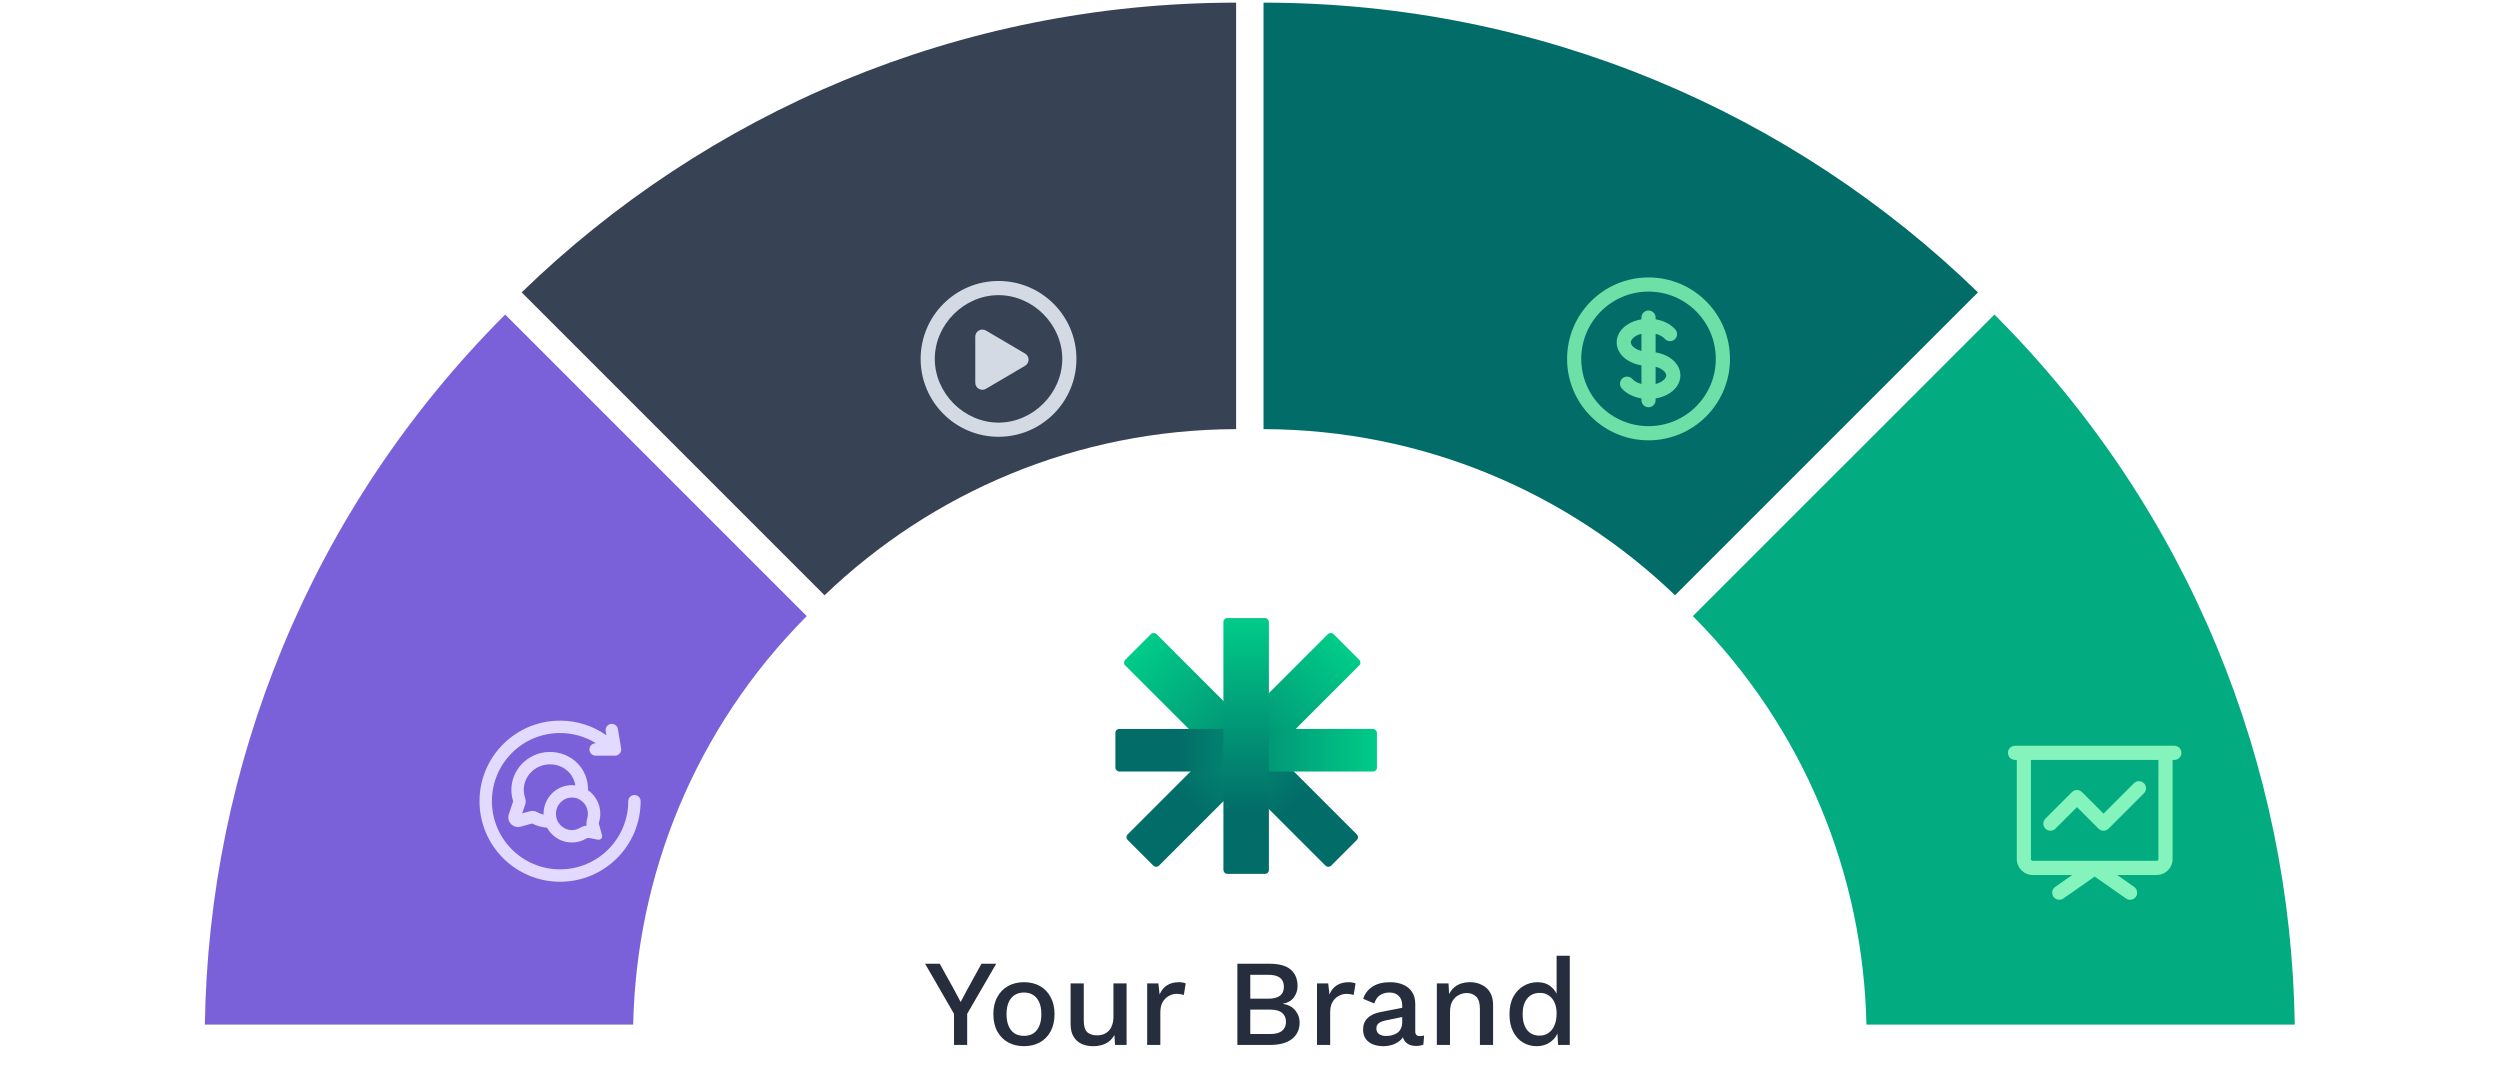 <svg width="650" height="281" viewBox="0 0 650 281" fill="none" xmlns="http://www.w3.org/2000/svg">
<path fill-rule="evenodd" clip-rule="evenodd" d="M435.512 154.765C407.727 128.103 370.038 111.682 328.514 111.574V0.689C400.725 0.707 466.232 29.405 514.266 76.011L435.512 154.765Z" fill="#026D68"/>
<path fill-rule="evenodd" clip-rule="evenodd" d="M440.149 160.191L518.557 81.784C569.605 132.857 595.634 199.47 596.643 266.391H485.268C484.474 227.891 469.435 189.629 440.149 160.191Z" fill="#03AB81"/>
<path fill-rule="evenodd" clip-rule="evenodd" d="M321.389 111.574V0.689C249.178 0.707 183.67 29.405 135.636 76.011L214.39 154.765C242.175 128.103 279.865 111.682 321.389 111.574Z" fill="#374255"/>
<path fill-rule="evenodd" clip-rule="evenodd" d="M209.754 160.191L131.347 81.784C80.298 132.857 54.27 199.47 53.261 266.391L164.635 266.391C165.429 227.89 180.468 189.629 209.754 160.191Z" fill="#7B61D9"/>
<g filter="url(#filter0_d_2617_7686)">
<path fill-rule="evenodd" clip-rule="evenodd" d="M502.063 175.737C502.063 174.72 502.888 173.896 503.905 173.896H545.333C546.349 173.896 547.174 174.72 547.174 175.737C547.174 176.754 546.349 177.578 545.333 177.578H544.872V203.356C544.872 205.644 543.017 207.498 540.729 207.498H530.46L534.881 210.593C535.714 211.176 535.916 212.324 535.333 213.157C534.75 213.991 533.602 214.193 532.769 213.61L524.619 207.905L516.468 213.61C515.635 214.193 514.487 213.991 513.904 213.157C513.321 212.324 513.523 211.176 514.356 210.593L518.777 207.498H508.508C506.22 207.498 504.365 205.644 504.365 203.356V177.578H503.905C502.888 177.578 502.063 176.754 502.063 175.737ZM508.047 177.578V203.356C508.047 203.61 508.253 203.816 508.508 203.816H540.729C540.984 203.816 541.19 203.61 541.19 203.356V177.578H508.047ZM537.428 183.641C538.147 184.36 538.147 185.526 537.428 186.245L528.222 195.451C527.503 196.17 526.337 196.17 525.618 195.451L520.015 189.849L514.413 195.451C513.694 196.17 512.528 196.17 511.809 195.451C511.09 194.732 511.09 193.567 511.809 192.847L518.713 185.943C519.433 185.224 520.598 185.224 521.317 185.943L526.92 191.546L534.824 183.641C535.543 182.922 536.709 182.922 537.428 183.641Z" fill="#84F4BC"/>
</g>
<g filter="url(#filter1_d_2617_7686)">
<path fill-rule="evenodd" clip-rule="evenodd" d="M239.619 56.737C230.67 56.737 223.047 64.359 223.047 73.308C223.047 82.257 230.67 89.879 239.619 89.879C248.567 89.879 256.19 82.257 256.19 73.308C256.19 64.359 248.567 56.737 239.619 56.737ZM219.365 73.308C219.365 62.122 228.433 53.054 239.619 53.054C250.804 53.054 259.872 62.122 259.872 73.308C259.872 84.494 250.804 93.562 239.619 93.562C228.433 93.562 219.365 84.494 219.365 73.308Z" fill="#D4DAE3"/>
<path d="M236.345 81.088C235.118 81.81 233.571 80.925 233.571 79.501V67.527C233.571 66.103 235.118 65.218 236.345 65.94L246.523 71.927C247.733 72.639 247.733 74.389 246.523 75.101L236.345 81.088Z" fill="#D4DAE3"/>
</g>
<g filter="url(#filter2_d_2617_7686)">
<path fill-rule="evenodd" clip-rule="evenodd" d="M408.619 55.816C398.958 55.816 391.127 63.648 391.127 73.308C391.127 82.969 398.958 90.8 408.619 90.8C418.279 90.8 426.11 82.969 426.11 73.308C426.11 63.648 418.279 55.816 408.619 55.816ZM387.444 73.308C387.444 61.614 396.924 52.134 408.619 52.134C420.313 52.134 429.793 61.614 429.793 73.308C429.793 85.002 420.313 94.482 408.619 94.482C396.924 94.482 387.444 85.002 387.444 73.308ZM408.619 60.726C409.635 60.726 410.46 61.551 410.46 62.568V63.023C412.524 63.362 414.388 64.27 415.591 65.657C416.258 66.425 416.176 67.588 415.407 68.254C414.639 68.921 413.476 68.838 412.81 68.07C412.362 67.554 411.545 67.056 410.46 66.78L410.46 71.615C411.854 71.844 413.141 72.33 414.197 73.034C415.692 74.031 416.904 75.611 416.904 77.604C416.904 79.598 415.692 81.177 414.197 82.174C413.141 82.878 411.854 83.365 410.46 83.594L410.46 84.049C410.46 85.066 409.635 85.89 408.618 85.89C407.602 85.89 406.777 85.066 406.777 84.049L406.777 83.593C404.713 83.254 402.849 82.346 401.646 80.959C400.979 80.191 401.062 79.028 401.83 78.362C402.598 77.695 403.761 77.778 404.427 78.546C404.875 79.062 405.692 79.56 406.777 79.836L406.777 75.001C405.383 74.772 404.096 74.286 403.04 73.582C401.545 72.585 400.333 71.005 400.333 69.012C400.333 67.018 401.545 65.439 403.04 64.442C404.096 63.738 405.383 63.251 406.777 63.023V62.568C406.777 61.551 407.602 60.726 408.619 60.726ZM406.777 66.781C406.109 66.951 405.533 67.206 405.083 67.506C404.246 68.064 404.015 68.633 404.015 69.012C404.015 69.391 404.246 69.96 405.083 70.518C405.533 70.818 406.109 71.073 406.777 71.243L406.777 66.781ZM410.46 75.373L410.46 79.836C411.128 79.666 411.704 79.41 412.154 79.11C412.991 78.552 413.222 77.984 413.222 77.604C413.222 77.225 412.991 76.656 412.154 76.099C411.704 75.798 411.128 75.543 410.46 75.373Z" fill="#6CE0A6"/>
</g>
<g filter="url(#filter3_d_2617_7686)">
<path fill-rule="evenodd" clip-rule="evenodd" d="M144.952 186.697C145.841 186.697 146.563 187.418 146.563 188.308C146.563 199.879 137.19 209.252 125.619 209.252C114.047 209.252 104.674 199.879 104.674 188.308C104.674 176.737 114.047 167.364 125.619 167.364C130.105 167.364 134.255 168.774 137.66 171.17L137.479 170.081C137.332 169.203 137.925 168.373 138.803 168.227C139.681 168.08 140.511 168.673 140.657 169.551L141.497 174.594C141.575 175.061 141.444 175.539 141.138 175.9C140.831 176.262 140.382 176.47 139.908 176.47L134.865 176.47C133.975 176.47 133.254 175.749 133.254 174.859C133.254 173.969 133.975 173.248 134.865 173.248H134.964C132.251 171.56 129.052 170.586 125.619 170.586C115.827 170.586 107.897 178.516 107.897 188.308C107.897 198.1 115.827 206.03 125.619 206.03C135.41 206.03 143.341 198.1 143.341 188.308C143.341 187.418 144.062 186.697 144.952 186.697Z" fill="#E2DAFF"/>
<path fill-rule="evenodd" clip-rule="evenodd" d="M122.768 178.732C118.984 178.855 116.069 181.951 116.187 185.583C116.209 186.252 116.331 186.893 116.538 187.493C116.714 188.002 116.745 188.594 116.55 189.171L115.767 191.48L117.745 190.933C118.43 190.743 119.119 190.861 119.672 191.162C120.711 191.726 121.916 192.033 123.199 191.991L123.304 195.212C121.524 195.27 119.832 194.866 118.352 194.108L115.369 194.934C113.41 195.476 111.643 193.605 112.296 191.681L113.427 188.347C113.156 187.504 112.997 186.611 112.967 185.687C112.789 180.217 117.161 175.69 122.663 175.511C128.151 175.333 133.113 179.538 132.886 185.694L129.666 185.576C129.818 181.456 126.565 178.608 122.768 178.732Z" fill="#E2DAFF"/>
<path fill-rule="evenodd" clip-rule="evenodd" d="M128.697 195.827C126.435 195.827 124.543 193.964 124.543 191.593C124.543 189.222 126.435 187.36 128.697 187.36C130.958 187.36 132.851 189.222 132.851 191.593C132.851 192.034 132.786 192.453 132.667 192.844L135.751 193.777C135.96 193.087 136.073 192.353 136.073 191.593C136.073 187.476 132.77 184.138 128.697 184.138C124.623 184.138 121.321 187.476 121.321 191.593C121.321 195.711 124.623 199.049 128.697 199.049C130.07 199.049 131.355 198.67 132.456 198.009L130.798 195.246C130.183 195.615 129.468 195.827 128.697 195.827ZM132.525 194.663C131.889 194.733 131.299 194.946 130.798 195.246L132.456 198.009C132.664 197.885 132.909 197.832 133.147 197.877L135.47 198.321C136.14 198.449 136.712 197.828 136.529 197.17L135.74 194.326C135.69 194.146 135.697 193.956 135.751 193.777L132.667 192.844C132.5 193.396 132.434 194.019 132.525 194.663Z" fill="#E2DAFF"/>
</g>
<rect x="291.832" y="172.285" width="11.511" height="75.7" rx="1" transform="rotate(-45 291.832 172.285)" fill="url(#paint0_linear_2617_7686)"/>
<rect width="11.511" height="75.7" rx="1" transform="matrix(-0.707 -0.707 -0.707 0.707 354.128 172.285)" fill="url(#paint1_linear_2617_7686)"/>
<rect width="11.087" height="68" rx="1" transform="matrix(-4.37114e-08 -1 -1 4.37114e-08 358 200.603)" fill="url(#paint2_linear_2617_7686)"/>
<rect x="318.087" y="160.689" width="11.826" height="66.522" rx="1" fill="url(#paint3_linear_2617_7686)"/>
<path d="M259.019 250.569L251.467 263.593V271.689H248.043V263.593L240.523 250.569H244.331L248.107 257.385L249.771 260.521L251.435 257.385L255.179 250.569H259.019ZM266.241 255.369C267.798 255.369 269.174 255.7 270.369 256.361C271.563 257.023 272.491 257.983 273.153 259.241C273.835 260.479 274.177 261.961 274.177 263.689C274.177 265.417 273.835 266.911 273.153 268.169C272.491 269.407 271.563 270.356 270.369 271.017C269.174 271.679 267.798 272.009 266.241 272.009C264.683 272.009 263.307 271.679 262.113 271.017C260.918 270.356 259.979 269.407 259.297 268.169C258.614 266.911 258.273 265.417 258.273 263.689C258.273 261.961 258.614 260.479 259.297 259.241C259.979 257.983 260.918 257.023 262.113 256.361C263.307 255.7 264.683 255.369 266.241 255.369ZM266.241 258.057C265.281 258.057 264.459 258.281 263.777 258.729C263.115 259.156 262.603 259.785 262.241 260.617C261.878 261.449 261.697 262.473 261.697 263.689C261.697 264.884 261.878 265.908 262.241 266.761C262.603 267.593 263.115 268.233 263.777 268.681C264.459 269.108 265.281 269.321 266.241 269.321C267.201 269.321 268.011 269.108 268.673 268.681C269.334 268.233 269.846 267.593 270.209 266.761C270.571 265.908 270.753 264.884 270.753 263.689C270.753 262.473 270.571 261.449 270.209 260.617C269.846 259.785 269.334 259.156 268.673 258.729C268.011 258.281 267.201 258.057 266.241 258.057ZM284.18 272.009C283.135 272.009 282.164 271.817 281.268 271.433C280.393 271.049 279.689 270.431 279.156 269.577C278.623 268.724 278.356 267.615 278.356 266.249V255.689H281.78V265.385C281.78 266.836 282.089 267.839 282.708 268.393C283.327 268.927 284.191 269.193 285.3 269.193C285.833 269.193 286.345 269.108 286.836 268.937C287.348 268.745 287.807 268.457 288.212 268.073C288.617 267.668 288.927 267.156 289.14 266.537C289.375 265.919 289.492 265.193 289.492 264.361V255.689H292.916V271.689H289.908L289.748 269.097C289.193 270.1 288.447 270.836 287.508 271.305C286.569 271.775 285.46 272.009 284.18 272.009ZM298.265 271.689V255.689H301.177L301.497 258.569C301.924 257.524 302.553 256.735 303.385 256.201C304.239 255.647 305.284 255.369 306.521 255.369C306.841 255.369 307.161 255.401 307.481 255.465C307.801 255.508 308.068 255.583 308.281 255.689L307.801 258.697C307.567 258.612 307.3 258.548 307.001 258.505C306.724 258.441 306.34 258.409 305.849 258.409C305.188 258.409 304.537 258.591 303.897 258.953C303.257 259.295 302.724 259.817 302.297 260.521C301.892 261.225 301.689 262.121 301.689 263.209V271.689H298.265ZM321.714 271.689V250.569H330.034C332.573 250.569 334.429 251.081 335.602 252.105C336.775 253.129 337.362 254.548 337.362 256.361C337.362 257.471 337.042 258.463 336.402 259.337C335.762 260.191 334.823 260.735 333.586 260.969V261.001C334.951 261.215 336.007 261.78 336.754 262.697C337.522 263.593 337.906 264.639 337.906 265.833C337.906 267.647 337.245 269.076 335.922 270.121C334.599 271.167 332.679 271.689 330.162 271.689H321.714ZM325.074 268.841H330.322C331.666 268.841 332.669 268.564 333.33 268.009C334.013 267.455 334.354 266.676 334.354 265.673C334.354 264.671 334.013 263.892 333.33 263.337C332.669 262.783 331.666 262.505 330.322 262.505H325.074V268.841ZM325.074 259.657H329.778C332.466 259.657 333.81 258.623 333.81 256.553C333.81 254.484 332.466 253.449 329.778 253.449H325.074V259.657ZM342.422 271.689V255.689H345.334L345.654 258.569C346.08 257.524 346.71 256.735 347.542 256.201C348.395 255.647 349.44 255.369 350.678 255.369C350.998 255.369 351.318 255.401 351.638 255.465C351.958 255.508 352.224 255.583 352.438 255.689L351.958 258.697C351.723 258.612 351.456 258.548 351.158 258.505C350.88 258.441 350.496 258.409 350.006 258.409C349.344 258.409 348.694 258.591 348.054 258.953C347.414 259.295 346.88 259.817 346.454 260.521C346.048 261.225 345.846 262.121 345.846 263.209V271.689H342.422ZM364.576 261.417C364.576 260.351 364.277 259.529 363.68 258.953C363.104 258.356 362.304 258.057 361.28 258.057C360.32 258.057 359.498 258.281 358.816 258.729C358.133 259.177 357.632 259.903 357.312 260.905L354.432 259.689C354.837 258.388 355.626 257.343 356.8 256.553C357.994 255.764 359.53 255.369 361.408 255.369C362.688 255.369 363.818 255.583 364.8 256.009C365.781 256.415 366.549 257.033 367.104 257.865C367.68 258.697 367.968 259.764 367.968 261.065V268.201C367.968 268.991 368.362 269.385 369.152 269.385C369.536 269.385 369.909 269.332 370.272 269.225L370.08 271.593C369.589 271.828 368.97 271.945 368.224 271.945C367.541 271.945 366.922 271.828 366.368 271.593C365.834 271.337 365.408 270.964 365.088 270.473C364.789 269.961 364.64 269.332 364.64 268.585V268.361L365.344 268.329C365.152 269.161 364.757 269.855 364.16 270.409C363.562 270.943 362.869 271.348 362.08 271.625C361.29 271.881 360.49 272.009 359.68 272.009C358.677 272.009 357.77 271.849 356.96 271.529C356.17 271.209 355.541 270.729 355.072 270.089C354.624 269.428 354.4 268.617 354.4 267.657C354.4 266.463 354.784 265.481 355.552 264.713C356.341 263.945 357.45 263.423 358.88 263.145L365.088 261.929L365.056 264.329L360.544 265.257C359.648 265.428 358.976 265.673 358.528 265.993C358.08 266.313 357.856 266.783 357.856 267.401C357.856 267.999 358.08 268.479 358.528 268.841C358.997 269.183 359.616 269.353 360.384 269.353C360.917 269.353 361.429 269.289 361.92 269.161C362.432 269.033 362.89 268.831 363.296 268.553C363.701 268.255 364.01 267.881 364.224 267.433C364.458 266.964 364.576 266.409 364.576 265.769V261.417ZM373.578 271.689V255.689H376.618L376.842 259.849L376.394 259.401C376.692 258.484 377.119 257.727 377.674 257.129C378.25 256.511 378.922 256.063 379.69 255.785C380.479 255.508 381.311 255.369 382.186 255.369C383.316 255.369 384.33 255.593 385.226 256.041C386.143 256.468 386.868 257.119 387.402 257.993C387.935 258.868 388.202 259.977 388.202 261.321V271.689H384.778V262.377C384.778 260.799 384.447 259.711 383.786 259.113C383.146 258.495 382.335 258.185 381.354 258.185C380.65 258.185 379.967 258.356 379.306 258.697C378.644 259.017 378.09 259.54 377.642 260.265C377.215 260.991 377.002 261.961 377.002 263.177V271.689H373.578ZM399.534 272.009C398.212 272.009 397.006 271.679 395.918 271.017C394.852 270.356 394.009 269.407 393.39 268.169C392.772 266.932 392.462 265.449 392.462 263.721C392.462 261.929 392.793 260.415 393.454 259.177C394.116 257.94 395.001 257.001 396.11 256.361C397.22 255.7 398.436 255.369 399.758 255.369C401.124 255.369 402.276 255.743 403.214 256.489C404.153 257.236 404.782 258.207 405.102 259.401L404.718 259.753V248.489H408.142V271.689H405.102L404.846 267.337L405.294 267.369C405.145 268.329 404.793 269.161 404.238 269.865C403.684 270.548 402.99 271.081 402.158 271.465C401.348 271.828 400.473 272.009 399.534 272.009ZM400.27 269.257C401.188 269.257 401.977 269.023 402.638 268.553C403.3 268.084 403.812 267.423 404.174 266.569C404.537 265.716 404.718 264.692 404.718 263.497C404.718 262.388 404.537 261.439 404.174 260.649C403.812 259.839 403.3 259.22 402.638 258.793C401.998 258.367 401.252 258.153 400.398 258.153C398.969 258.153 397.86 258.644 397.07 259.625C396.281 260.607 395.886 261.961 395.886 263.689C395.886 265.417 396.27 266.783 397.038 267.785C397.806 268.767 398.884 269.257 400.27 269.257Z" fill="#262E3D"/>
<defs>
<filter id="filter0_d_2617_7686" x="493" y="160.689" width="103.237" height="103.237" filterUnits="userSpaceOnUse" color-interpolation-filters="sRGB">
<feFlood flood-opacity="0" result="BackgroundImageFix"/>
<feColorMatrix in="SourceAlpha" type="matrix" values="0 0 0 0 0 0 0 0 0 0 0 0 0 0 0 0 0 0 127 0" result="hardAlpha"/>
<feOffset dx="20" dy="20"/>
<feGaussianBlur stdDeviation="12"/>
<feComposite in2="hardAlpha" operator="out"/>
<feColorMatrix type="matrix" values="0 0 0 0 0.149 0 0 0 0 0.18 0 0 0 0 0.239 0 0 0 0.4 0"/>
<feBlend mode="normal" in2="BackgroundImageFix" result="effect1_dropShadow_2617_7686"/>
<feBlend mode="normal" in="SourceGraphic" in2="effect1_dropShadow_2617_7686" result="shape"/>
</filter>
<filter id="filter1_d_2617_7686" x="208" y="41.69" width="103.237" height="103.237" filterUnits="userSpaceOnUse" color-interpolation-filters="sRGB">
<feFlood flood-opacity="0" result="BackgroundImageFix"/>
<feColorMatrix in="SourceAlpha" type="matrix" values="0 0 0 0 0 0 0 0 0 0 0 0 0 0 0 0 0 0 127 0" result="hardAlpha"/>
<feOffset dx="20" dy="20"/>
<feGaussianBlur stdDeviation="12"/>
<feComposite in2="hardAlpha" operator="out"/>
<feColorMatrix type="matrix" values="0 0 0 0 0.149 0 0 0 0 0.18 0 0 0 0 0.239 0 0 0 0.4 0"/>
<feBlend mode="normal" in2="BackgroundImageFix" result="effect1_dropShadow_2617_7686"/>
<feBlend mode="normal" in="SourceGraphic" in2="effect1_dropShadow_2617_7686" result="shape"/>
</filter>
<filter id="filter2_d_2617_7686" x="377" y="41.69" width="103.237" height="103.237" filterUnits="userSpaceOnUse" color-interpolation-filters="sRGB">
<feFlood flood-opacity="0" result="BackgroundImageFix"/>
<feColorMatrix in="SourceAlpha" type="matrix" values="0 0 0 0 0 0 0 0 0 0 0 0 0 0 0 0 0 0 127 0" result="hardAlpha"/>
<feOffset dx="20" dy="20"/>
<feGaussianBlur stdDeviation="12"/>
<feComposite in2="hardAlpha" operator="out"/>
<feColorMatrix type="matrix" values="0 0 0 0 0.149 0 0 0 0 0.18 0 0 0 0 0.239 0 0 0 0.4 0"/>
<feBlend mode="normal" in2="BackgroundImageFix" result="effect1_dropShadow_2617_7686"/>
<feBlend mode="normal" in="SourceGraphic" in2="effect1_dropShadow_2617_7686" result="shape"/>
</filter>
<filter id="filter3_d_2617_7686" x="94" y="156.689" width="103.237" height="103.237" filterUnits="userSpaceOnUse" color-interpolation-filters="sRGB">
<feFlood flood-opacity="0" result="BackgroundImageFix"/>
<feColorMatrix in="SourceAlpha" type="matrix" values="0 0 0 0 0 0 0 0 0 0 0 0 0 0 0 0 0 0 127 0" result="hardAlpha"/>
<feOffset dx="20" dy="20"/>
<feGaussianBlur stdDeviation="12"/>
<feComposite in2="hardAlpha" operator="out"/>
<feColorMatrix type="matrix" values="0 0 0 0 0.149 0 0 0 0 0.18 0 0 0 0 0.239 0 0 0 0.4 0"/>
<feBlend mode="normal" in2="BackgroundImageFix" result="effect1_dropShadow_2617_7686"/>
<feBlend mode="normal" in="SourceGraphic" in2="effect1_dropShadow_2617_7686" result="shape"/>
</filter>
<linearGradient id="paint0_linear_2617_7686" x1="297.588" y1="172.285" x2="297.588" y2="247.985" gradientUnits="userSpaceOnUse">
<stop stop-color="#00CC88"/>
<stop offset="0.755" stop-color="#026D68"/>
</linearGradient>
<linearGradient id="paint1_linear_2617_7686" x1="5.756" y1="0" x2="5.756" y2="75.7" gradientUnits="userSpaceOnUse">
<stop stop-color="#00CC88"/>
<stop offset="0.755" stop-color="#026D68"/>
</linearGradient>
<linearGradient id="paint2_linear_2617_7686" x1="5.543" y1="0" x2="5.543" y2="68" gradientUnits="userSpaceOnUse">
<stop stop-color="#00CC88"/>
<stop offset="0.755" stop-color="#026D68"/>
</linearGradient>
<linearGradient id="paint3_linear_2617_7686" x1="324" y1="160.689" x2="324" y2="227.211" gradientUnits="userSpaceOnUse">
<stop stop-color="#00CC88"/>
<stop offset="0.755" stop-color="#026D68"/>
</linearGradient>
</defs>
</svg>
